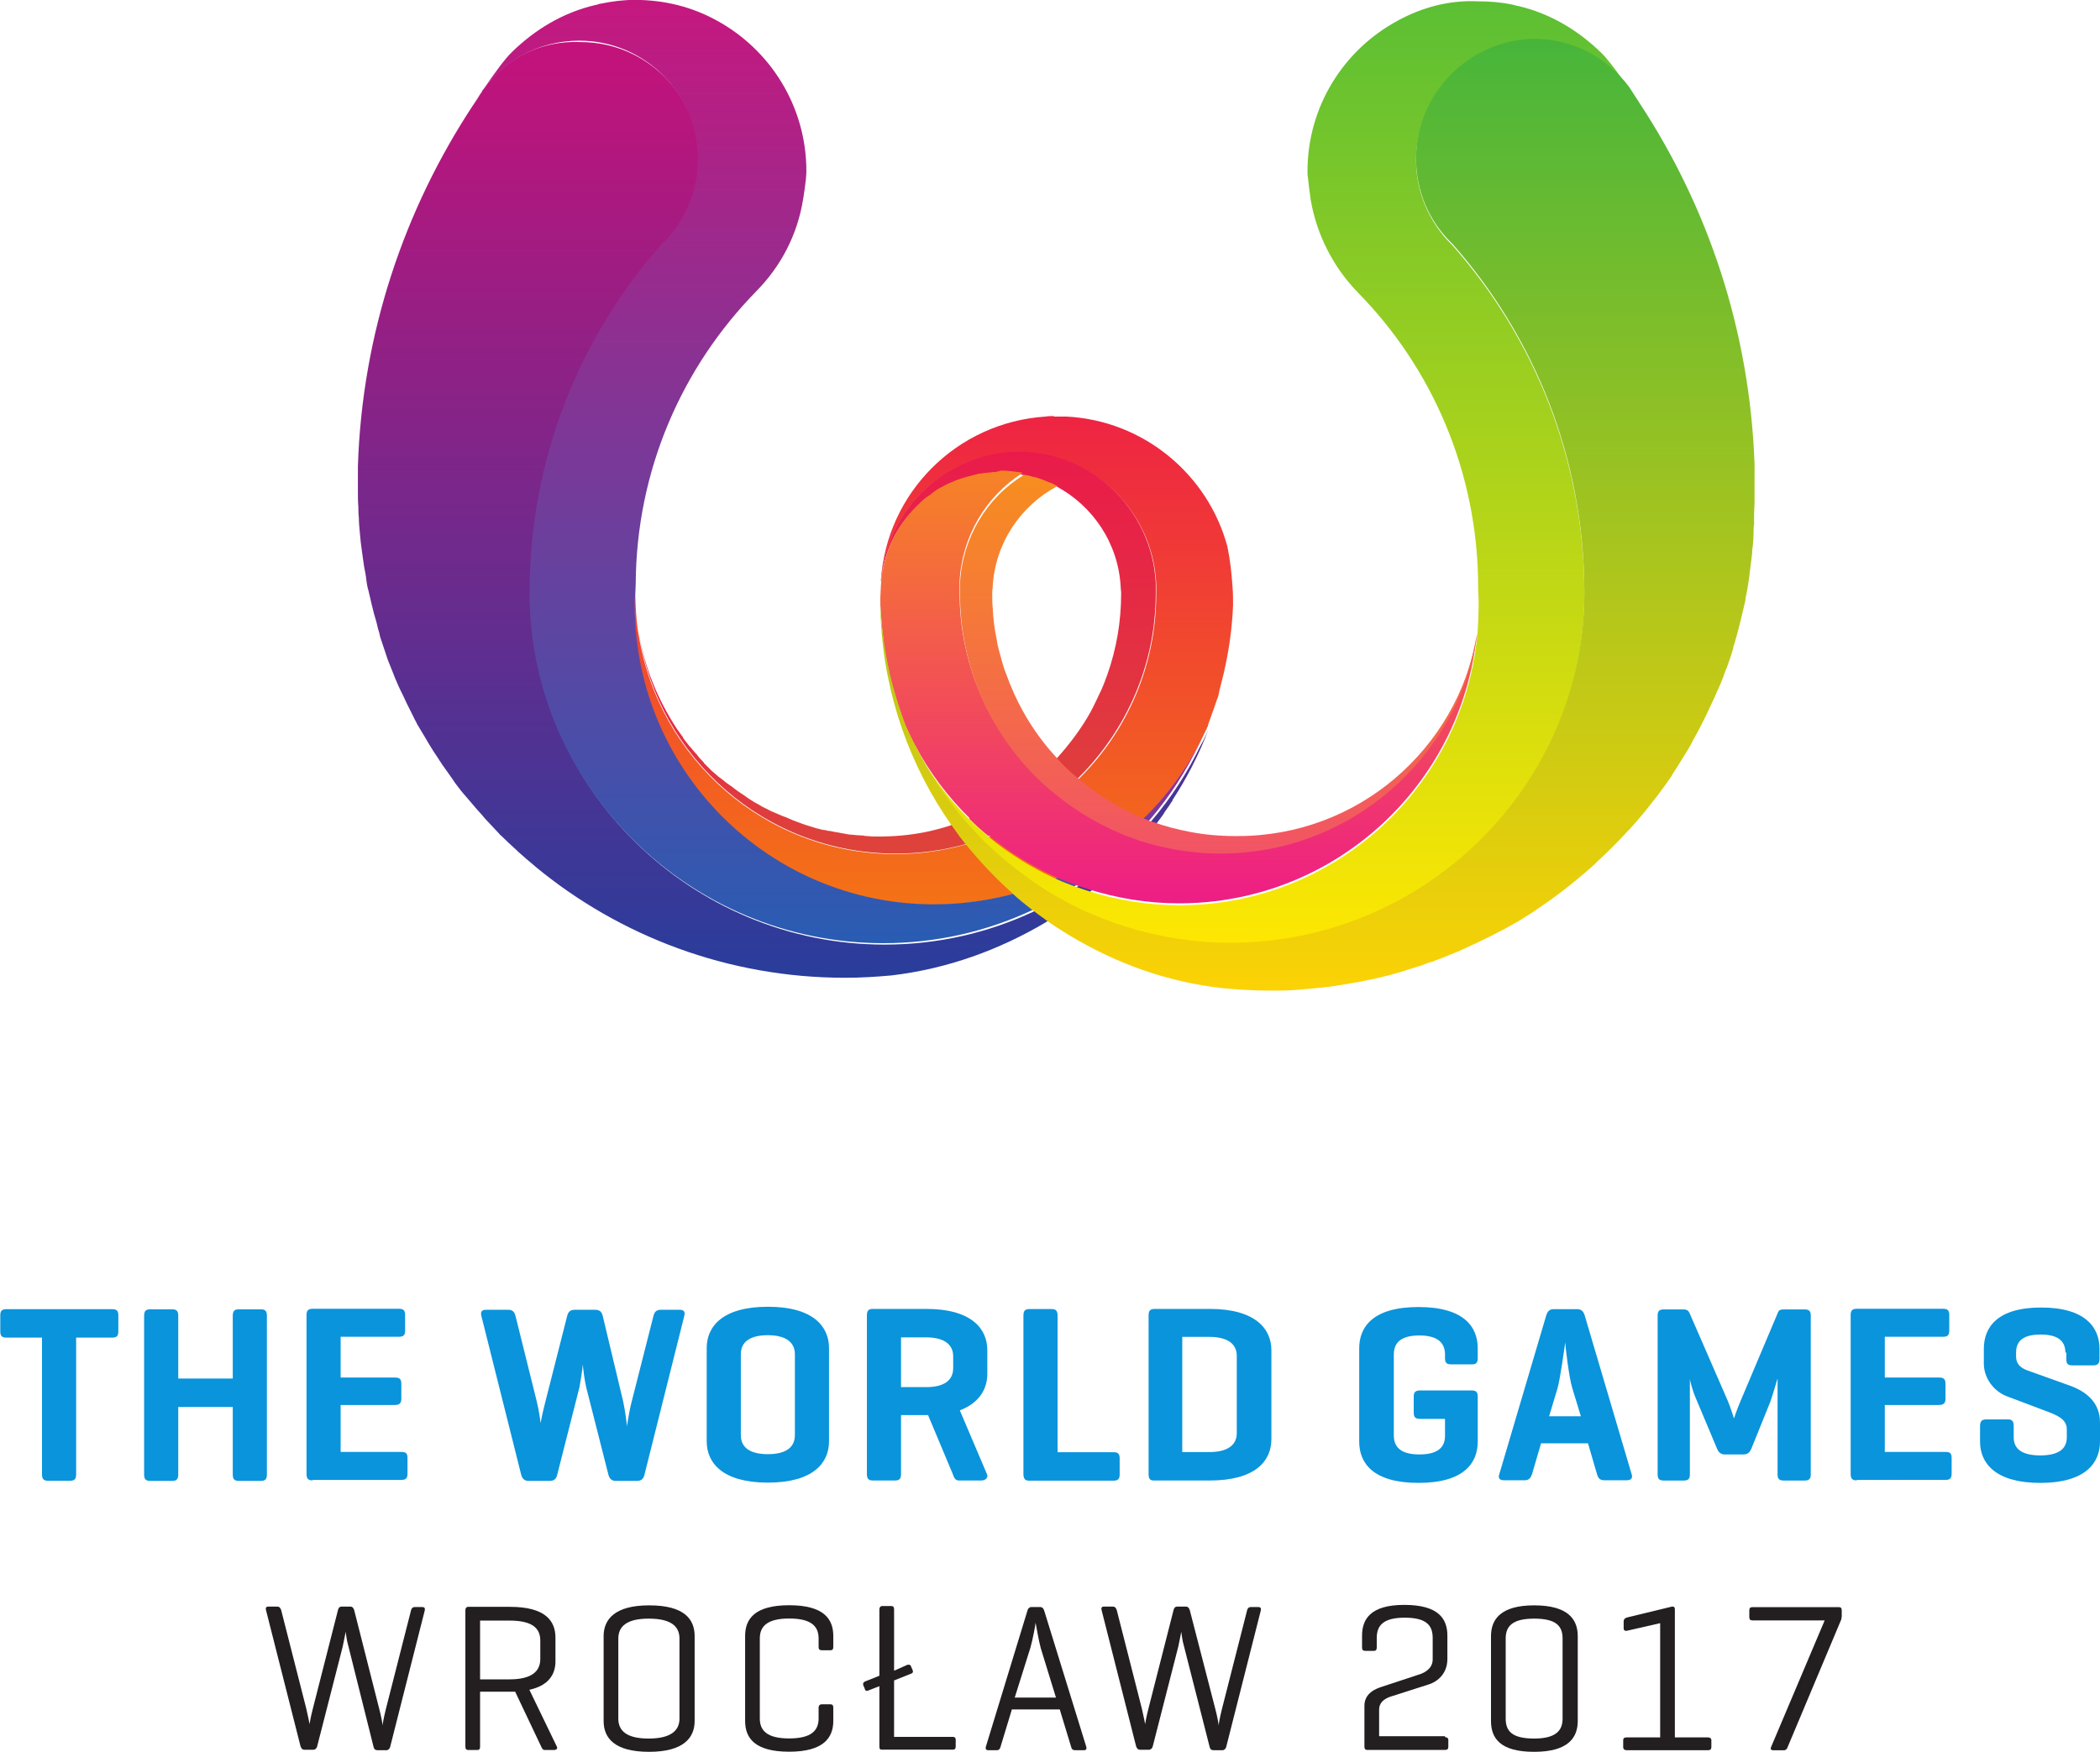 <?xml version="1.0" encoding="utf-8"?>
<!-- Generator: Adobe Illustrator 24.1.0, SVG Export Plug-In . SVG Version: 6.00 Build 0)  -->
<svg version="1.1"
	 id="svg2" xmlns:cc="http://creativecommons.org/ns#" xmlns:dc="http://purl.org/dc/elements/1.1/" xmlns:inkscape="http://www.inkscape.org/namespaces/inkscape" xmlns:rdf="http://www.w3.org/1999/02/22-rdf-syntax-ns#" xmlns:sodipodi="http://sodipodi.sourceforge.net/DTD/sodipodi-0.dtd" xmlns:svg="http://www.w3.org/2000/svg"
	 xmlns="http://www.w3.org/2000/svg" xmlns:xlink="http://www.w3.org/1999/xlink" x="0px" y="0px" width="553.7px" height="461.9px"
	 viewBox="0 0 553.7 461.9" style="enable-background:new 0 0 553.7 461.9;" xml:space="preserve">
<style type="text/css">
	.st0{clip-path:url(#SVGID_2_);}
	.st1{fill:#0994DC;}
	.st2{fill:#231F20;}
	.st3{fill:url(#path142_1_);}
	.st4{fill:url(#path162_1_);}
	.st5{fill:url(#path182_1_);}
	.st6{fill:url(#path202_1_);}
	.st7{clip-path:url(#SVGID_4_);}
	.st8{clip-path:url(#SVGID_6_);}
	.st9{fill:url(#path242_1_);}
	.st10{clip-path:url(#SVGID_8_);}
	.st11{fill:url(#path274_1_);}
	.st12{fill:url(#path294_1_);}
	.st13{fill:url(#path314_1_);}
	.st14{fill:url(#path334_1_);}
	.st15{fill:url(#path354_1_);}
	.st16{fill:url(#path374_1_);}
	.st17{fill:url(#path394_1_);}
	.st18{fill:url(#path414_1_);}
	.st19{fill:url(#path434_1_);}
	.st20{fill:url(#path454_1_);}
	.st21{fill:url(#path474_1_);}
	.st22{fill:url(#path494_1_);}
</style>
<g id="g10" transform="matrix(1.25,0,0,-1.25,-807.26,678.722)" inkscape:groupmode="layer" inkscape:label="Harmonogram-aktualizacja-styczen-2017-v1">
	<g id="g20">
		<g>
			<defs>
				<rect id="SVGID_1_" x="590.4" y="127.3" width="553.7" height="461.9"/>
			</defs>
			<clipPath id="SVGID_2_">
				<use xlink:href="#SVGID_1_"  style="overflow:visible;"/>
			</clipPath>
			<g id="g22" class="st0">
				<g id="g28" transform="translate(649.868,507.191)">
					<path id="path30" inkscape:connector-curvature="0" class="st1" d="M19.6-240.4c0.9,0,1.3-0.3,1.3-1.3v-3.4
						c0-1-0.4-1.3-1.3-1.3H12v-28.8c0-1-0.3-1.4-1.3-1.4H6.1c-1,0-1.3,0.4-1.3,1.4v28.8h-7.5c-1,0-1.3,0.4-1.3,1.3v3.4
						c0,1,0.4,1.3,1.3,1.3H19.6z"/>
				</g>
				<g id="g32" transform="translate(651.608,505.364)">
					<path id="path34" inkscape:connector-curvature="0" class="st1" d="M31.8-253.2h11.5v13.2c0,1,0.3,1.4,1.3,1.4h4.6
						c1,0,1.3-0.4,1.3-1.4v-33.4c0-1-0.3-1.4-1.3-1.4h-4.6c-1,0-1.3,0.4-1.3,1.4v14.2H31.8v-14.2c0-1-0.3-1.4-1.3-1.4h-4.6
						c-1,0-1.3,0.4-1.3,1.4v33.4c0,1,0.3,1.4,1.3,1.4h4.6c1,0,1.3-0.4,1.3-1.4V-253.2z"/>
				</g>
				<g id="g36" transform="translate(655.161,502.673)">
					<path id="path38" inkscape:connector-curvature="0" class="st1" d="M56.6-272c-1,0-1.3,0.4-1.3,1.4v33.4c0,1,0.3,1.4,1.3,1.4
						h18.2c0.9,0,1.3-0.3,1.3-1.3v-3.3c0-1-0.4-1.3-1.3-1.3H62.5v-8.6h11.4c1,0,1.4-0.3,1.4-1.3v-3.2c0-0.9-0.4-1.3-1.4-1.3H62.5
						v-9.9h12.8c1,0,1.3-0.3,1.3-1.3v-3.3c0-1-0.4-1.3-1.3-1.3H56.6z"/>
				</g>
				<g id="g40" transform="translate(663.345,504.766)">
					<path id="path42" inkscape:connector-curvature="0" class="st1" d="M113.9-257.4c0.4-1.8,0.8-4.8,0.8-5.3
						c0.1,0.4,0.4,2.9,1,5.2l4.6,18.1c0.2,0.8,0.6,1.3,1.5,1.3h4c1,0,1.2-0.5,1-1.3l-8.4-33.5c-0.2-0.9-0.7-1.3-1.6-1.3h-4.5
						c-0.8,0-1.3,0.5-1.5,1.3l-4.7,18.5c-0.3,1.2-0.7,4.3-0.7,4.8c0-0.5-0.5-3.8-0.7-4.8l-4.7-18.5c-0.2-0.9-0.7-1.3-1.6-1.3h-4.5
						c-0.8,0-1.3,0.5-1.5,1.3l-8.4,33.5c-0.2,0.8,0,1.3,1,1.3h4.7c0.9,0,1.3-0.5,1.5-1.3l4.5-18.1c0.5-2,0.8-4.5,0.8-4.5
						s0.3,1.8,1,4.5l4.6,18.1c0.2,0.8,0.6,1.3,1.6,1.3h4.3c1,0,1.4-0.5,1.6-1.3L113.9-257.4z"/>
				</g>
				<g id="g44" transform="translate(667.875,506.002)">
					<path id="path46" inkscape:connector-curvature="0" class="st1" d="M145.6-248.7c0,2.7-2.2,4-5.7,4c-3.6,0-5.7-1.3-5.7-4v-17.1
						c0-2.7,2.1-4,5.7-4c3.6,0,5.7,1.3,5.7,4V-248.7z M127-247.4c0,4.5,3.3,8.7,12.9,8.7c9.6,0,12.9-4.2,12.9-8.7v-19.7
						c0-4.5-3.3-8.7-12.9-8.7c-9.6,0-12.9,4.2-12.9,8.7C127-267.1,127-247.4,127-247.4z"/>
				</g>
				<g id="g48" transform="translate(670.665,506.447)">
					<path id="path50" inkscape:connector-curvature="0" class="st1" d="M165.2-245.6v-10.5h5.3c3.6,0,5.7,1.3,5.7,4v2.5
						c0,2.7-2.2,4-5.7,4H165.2z M165.2-262v-12.4c0-1-0.3-1.4-1.3-1.4h-4.6c-1,0-1.3,0.4-1.3,1.4v33.4c0,1,0.3,1.4,1.3,1.4h11.2
						c9.6,0,12.9-4.2,12.9-8.7v-5c0-3.1-1.6-6.1-5.8-7.7l5.7-13.4c0.4-0.8-0.3-1.4-1.2-1.4h-4.7c-0.7,0-1,0.5-1.3,1.4l-5.2,12.4
						h-0.3C170.4-262,165.2-262,165.2-262z"/>
				</g>
				<g id="g52" transform="translate(674.783,503.417)">
					<path id="path54" inkscape:connector-curvature="0" class="st1" d="M194-266.8h11.9c0.9,0,1.3-0.3,1.3-1.3v-3.4
						c0-1-0.4-1.3-1.3-1.3h-17.9c-0.8,0-1.1,0.5-1.1,1.4v33.4c0,1,0.3,1.4,1.3,1.4h4.6c1,0,1.3-0.4,1.3-1.4V-266.8z"/>
				</g>
				<g id="g56" transform="translate(678.085,506.447)">
					<path id="path58" inkscape:connector-curvature="0" class="st1" d="M217.1-245.6v-24.2h5.7c3.6,0,5.8,1.3,5.8,4v16.3
						c0,2.7-2.2,4-5.8,4H217.1z M211.1-275.8c-0.9,0-1.1,0.5-1.1,1.4v33.4c0,1,0.3,1.4,1.3,1.4h11.6c9.6,0,13-4.2,13-8.7v-18.8
						c0-4.5-3.3-8.7-13-8.7C222.8-275.8,211.1-275.8,211.1-275.8z"/>
				</g>
				<g id="g60" transform="translate(685.71,505.045)">
					<path id="path62" inkscape:connector-curvature="0" class="st1" d="M270.5-255.4c0.9,0,1.3-0.3,1.3-1.3v-9.5
						c0-4.5-2.9-8.7-12.5-8.7c-9.6,0-12.5,4.2-12.5,8.7v19.7c0,4.5,2.9,8.7,12.5,8.7c9.6,0,12.5-4.2,12.5-8.7v-2.1
						c0-0.9-0.3-1.3-1.2-1.3h-4.4c-1,0-1.3,0.4-1.3,1.3v0.8c0,2.7-1.9,4-5.4,4c-3.6,0-5.4-1.3-5.4-4v-17.1c0-2.7,1.8-4,5.4-4
						c3.6,0,5.4,1.3,5.4,3.9v3.6h-5.2c-1,0-1.4,0.3-1.4,1.3v3.4c0,1,0.4,1.3,1.4,1.3H270.5z"/>
				</g>
				<g id="g64" transform="translate(688.367,505.098)">
					<path id="path66" inkscape:connector-curvature="0" class="st1" d="M289.1-255c-0.7,2.2-1.5,9-1.5,9.7c-0.1-0.7-1-7.4-1.6-9.6
						l-1.8-6h6.7L289.1-255z M290-238.3c1,0,1.4-0.4,1.7-1.3l9.9-33.5c0.3-0.8-0.1-1.3-1-1.3h-4.8c-0.9,0-1.3,0.5-1.5,1.3l-1.9,6.5
						h-9.9l-1.9-6.5c-0.3-0.8-0.6-1.3-1.6-1.3h-4.3c-1,0-1.3,0.5-1,1.3l9.9,33.5c0.3,0.9,0.7,1.3,1.6,1.3
						C285.4-238.3,290-238.3,290-238.3z"/>
				</g>
				<g id="g68" transform="translate(694.658,502.839)">
					<path id="path70" inkscape:connector-curvature="0" class="st1" d="M333.1-270.9c0-0.9-0.3-1.3-1.3-1.3h-4.4
						c-1,0-1.3,0.4-1.3,1.3v20.2c-0.1-0.2-1-3.4-1.5-4.8l-4-9.9c-0.4-0.9-0.8-1.3-1.8-1.3h-3.8c-0.9,0-1.4,0.5-1.7,1.3l-4.5,10.7
						c-0.5,1.1-1.2,3.6-1.2,3.9v-20.1c0-0.9-0.3-1.3-1.3-1.3h-4.2c-1,0-1.3,0.4-1.3,1.3v33.5c0,0.9,0.3,1.3,1.3,1.3h4.2
						c0.7,0,1-0.3,1.2-0.7l8.1-18.6c0.6-1.4,1.3-3.7,1.3-3.7s0.7,2.1,1.4,3.7l7.9,18.7c0.2,0.5,0.6,0.6,1.2,0.6h4.4
						c1,0,1.3-0.4,1.3-1.3V-270.9z"/>
				</g>
				<g id="g72" transform="translate(695.873,502.673)">
					<path id="path74" inkscape:connector-curvature="0" class="st1" d="M341.6-272c-1,0-1.3,0.4-1.3,1.4v33.4c0,1,0.3,1.4,1.3,1.4
						h18.2c0.9,0,1.3-0.3,1.3-1.3v-3.3c0-1-0.4-1.3-1.3-1.3h-12.3v-8.6h11.4c1,0,1.4-0.3,1.4-1.3v-3.2c0-0.9-0.4-1.3-1.4-1.3h-11.4
						v-9.9h12.8c1,0,1.3-0.3,1.3-1.3v-3.3c0-1-0.4-1.3-1.3-1.3H341.6z"/>
				</g>
				<g id="g76" transform="translate(701.366,506.041)">
					<path id="path78" inkscape:connector-curvature="0" class="st1" d="M380.1-248.4c0,2.6-1.8,3.8-5.2,3.8c-3.5,0-5.2-1.2-5.2-3.8
						v-0.8c0-1.9,1.3-2.5,2.2-2.9l9.2-3.3c3.6-1.3,6.3-3.7,6.3-7.7v-4.1c0-4.5-3.1-8.7-12.6-8.7c-9.5,0-12.7,4.2-12.7,8.7v3.3
						c0,1,0.4,1.4,1.3,1.4h4.5c1,0,1.3-0.4,1.3-1.4v-2.4c0-2.6,2-3.8,5.6-3.8c3.6,0,5.6,1.2,5.6,3.8v1.7c0,2.2-2.1,3-4.5,3.9
						l-8.2,3.1c-2.6,1-4.8,3.7-4.8,6.9v3.1c0,4.5,2.8,8.7,12.1,8.7c9.3,0,12.3-4.2,12.3-8.7v-2.2c0-0.9-0.4-1.3-1.3-1.3h-4.5
						c-0.9,0-1.2,0.4-1.2,1.3V-248.4z"/>
				</g>
				<g id="g80" transform="translate(656.906,496.649)">
					<path id="path82" inkscape:connector-curvature="0" class="st2" d="M68.9-314.2c0.4-1.5,0.7-3.1,0.7-3.5c0,0.2,0.2,1.5,0.7,3.5
						l5.3,20.8c0.1,0.4,0.3,0.7,0.8,0.7H78c0.4,0,0.6-0.2,0.5-0.7l-7.3-28.8c-0.1-0.4-0.4-0.7-0.8-0.7h-1.9c-0.4,0-0.7,0.2-0.8,0.7
						L62.4-301c-0.4,1.3-0.5,2.7-0.6,3.1c0-0.3-0.4-2-0.6-3.1l-5.4-21.1c-0.1-0.4-0.4-0.7-0.8-0.7h-1.9c-0.4,0-0.6,0.2-0.8,0.7
						l-7.3,28.8c-0.1,0.4,0,0.7,0.5,0.7h1.9c0.4,0,0.6-0.2,0.8-0.7l5.3-20.8c0.3-1.2,0.7-3.3,0.7-3.3s0.2,1.4,0.7,3.3l5.3,20.8
						c0.1,0.4,0.3,0.7,0.8,0.7h1.8c0.4,0,0.6-0.2,0.8-0.7L68.9-314.2z"/>
				</g>
				<g id="g84" transform="translate(659.573,498.996)">
					<path id="path86" inkscape:connector-curvature="0" class="st2" d="M87.5-297.8v-12.5h6.2c4.7,0,6.5,1.7,6.5,4.3v3.9
						c0,2.6-1.7,4.2-6.5,4.2H87.5z M87.5-312.9v-11.6c0-0.4-0.1-0.7-0.6-0.7h-1.9c-0.4,0-0.6,0.2-0.6,0.7v28.8
						c0,0.4,0.2,0.7,0.6,0.7h8.8c7.4,0,9.6-2.9,9.6-6.5v-5c0-2.7-1.4-5.1-5.5-6l5.8-12c0.2-0.4-0.1-0.7-0.6-0.7h-1.9
						c-0.5,0-0.6,0.3-0.8,0.7l-5.5,11.6h-1.1C93.8-312.9,87.5-312.9,87.5-312.9z"/>
				</g>
				<g id="g88" transform="translate(664.832,498.509)">
					<path id="path90" inkscape:connector-curvature="0" class="st2" d="M124.3-301.2c0,2.6-1.8,4.2-6.5,4.2c-4.7,0-6.4-1.7-6.4-4.2
						v-16.9c0-2.6,1.8-4.2,6.4-4.2c4.7,0,6.5,1.7,6.5,4.2V-301.2z M108.3-300.7c0,3.5,2.3,6.5,9.6,6.5c7.4,0,9.6-2.9,9.6-6.5v-17.9
						c0-3.5-2.3-6.5-9.6-6.5c-7.3,0-9.6,2.9-9.6,6.5C108.3-318.6,108.3-300.7,108.3-300.7z"/>
				</g>
				<g id="g92" transform="translate(668.879,496.334)">
					<path id="path94" inkscape:connector-curvature="0" class="st2" d="M152.7-316.4c0-3.5-2-6.5-9.3-6.5c-7.3,0-9.3,2.9-9.3,6.5
						v17.9c0,3.6,2,6.5,9.3,6.5c7.3,0,9.3-2.9,9.3-6.5v-2.3c0-0.5-0.2-0.7-0.6-0.7h-1.8c-0.5,0-0.7,0.2-0.7,0.7v1.8
						c0,2.6-1.6,4.2-6.2,4.2c-4.7,0-6.2-1.7-6.2-4.2v-16.9c0-2.6,1.6-4.2,6.2-4.2c4.7,0,6.2,1.7,6.2,4.2v2.3c0,0.4,0.2,0.7,0.7,0.7
						h1.8c0.4,0,0.6-0.2,0.6-0.7V-316.4z"/>
				</g>
				<g id="g96" transform="translate(670.5,497.662)">
					<path id="path98" inkscape:connector-curvature="0" class="st2" d="M164-307.1l2.7,1.2c0.4,0.1,0.7,0,0.8-0.4l0.3-0.7
						c0.2-0.4,0-0.7-0.4-0.8l-3.5-1.4v-11.9h12.4c0.4,0,0.6-0.2,0.6-0.6v-1.4c0-0.5-0.2-0.7-0.6-0.7h-15c-0.4,0-0.5,0.2-0.5,0.7
						v12.7l-2.3-0.9c-0.4-0.2-0.7-0.1-0.8,0.4l-0.3,0.7c-0.1,0.4,0,0.6,0.4,0.8l3,1.2v14c0,0.4,0.2,0.7,0.6,0.7h1.9
						c0.4,0,0.6-0.2,0.6-0.7V-307.1z"/>
				</g>
				<g id="g100" transform="translate(674.347,498.249)">
					<path id="path102" inkscape:connector-curvature="0" class="st2" d="M191-303c-0.4,1.4-1,4.9-1.1,5.4c0-0.3-0.6-3.6-1.1-5.3
						l-3.3-10.5h8.7L191-303z M191.7-295l8.9-28.8c0.1-0.4,0-0.7-0.5-0.7h-1.9c-0.4,0-0.7,0.2-0.8,0.7l-2.4,7.9h-10.1l-2.4-7.9
						c-0.1-0.4-0.3-0.7-0.8-0.7h-1.8c-0.4,0-0.6,0.2-0.5,0.7l8.8,28.8c0.1,0.4,0.4,0.7,0.8,0.7h1.9
						C191.3-294.3,191.5-294.5,191.7-295"/>
				</g>
				<g id="g104" transform="translate(678.959,496.649)">
					<path id="path106" inkscape:connector-curvature="0" class="st2" d="M223.2-314.2c0.4-1.5,0.7-3.1,0.7-3.5
						c0,0.2,0.2,1.5,0.7,3.5l5.3,20.8c0.1,0.4,0.3,0.7,0.8,0.7h1.6c0.4,0,0.6-0.2,0.5-0.7l-7.3-28.8c-0.1-0.4-0.4-0.7-0.8-0.7h-1.9
						c-0.4,0-0.7,0.2-0.8,0.7l-5.4,21.2c-0.4,1.3-0.5,2.7-0.6,3.1c0-0.3-0.4-2-0.6-3.1l-5.4-21.1c-0.1-0.4-0.4-0.7-0.8-0.7h-1.9
						c-0.4,0-0.6,0.2-0.8,0.7l-7.3,28.8c-0.1,0.4,0,0.7,0.5,0.7h1.9c0.4,0,0.6-0.2,0.8-0.7l5.3-20.8c0.3-1.2,0.7-3.3,0.7-3.3
						s0.2,1.4,0.7,3.3l5.3,20.8c0.1,0.4,0.3,0.7,0.8,0.7h1.8c0.4,0,0.6-0.2,0.8-0.7L223.2-314.2z"/>
				</g>
				<g id="g108" transform="translate(685.009,495.907)">
					<path id="path110" inkscape:connector-curvature="0" class="st2" d="M265.6-319.4c0.4,0,0.7-0.2,0.7-0.6v-1.4
						c0-0.5-0.2-0.7-0.7-0.7h-16.4c-0.4,0-0.6,0.2-0.6,0.7v8.6c0,2.7,2.4,3.6,3.6,4l8.2,2.7c0.8,0.3,2.6,1.1,2.6,3.1v4.5
						c0,2.6-1.2,4.3-5.9,4.3c-4.6,0-5.9-1.7-5.9-4.3v-2c0-0.5-0.2-0.7-0.6-0.7h-1.8c-0.5,0-0.7,0.2-0.7,0.7v2.5
						c0,3.5,1.8,6.5,8.9,6.5c7.2,0,9.1-2.9,9.1-6.5v-4.9c0-3.5-2.6-5-4-5.4l-7.5-2.4c-1.1-0.3-2.9-1-2.9-2.9v-5.6H265.6z"/>
				</g>
				<g id="g112" transform="translate(688.109,498.509)">
					<path id="path114" inkscape:connector-curvature="0" class="st2" d="M287.3-301.2c0,2.6-1.3,4.2-6,4.2c-4.7,0-6-1.7-6-4.2
						v-16.9c0-2.6,1.3-4.2,6-4.2c4.6,0,6,1.7,6,4.2V-301.2z M272.2-300.7c0,3.5,2,6.5,9.1,6.5s9.2-2.9,9.2-6.5v-17.9
						c0-3.5-2-6.5-9.2-6.5s-9.1,2.9-9.1,6.5C272.2-318.6,272.2-300.7,272.2-300.7z"/>
				</g>
				<g id="g116" transform="translate(690.992,499.351)">
					<path id="path118" inkscape:connector-curvature="0" class="st2" d="M307.5-295.3c0.3,0,0.6,0,0.6-0.6v-27h7
						c0.4,0,0.7-0.2,0.7-0.6v-1.4c0-0.5-0.2-0.7-0.7-0.7h-17.2c-0.4,0-0.7,0.2-0.7,0.7v1.4c0,0.4,0.2,0.6,0.7,0.6h7.1v24.1l-7-1.6
						c-0.4-0.1-0.7,0.1-0.7,0.5v1.5c0,0.4,0.3,0.7,0.7,0.8L307.5-295.3z"/>
				</g>
				<g id="g120" transform="translate(695.393,499.334)">
					<path id="path122" inkscape:connector-curvature="0" class="st2" d="M338.3-295.4c0.4,0,0.6-0.2,0.6-0.7v-1.3
						c0-0.2-0.1-0.4-0.1-0.6l-11.3-26.9c-0.1-0.4-0.4-0.7-0.8-0.7h-2.2c-0.5,0-0.7,0.2-0.5,0.7l11.3,26.7h-15.2
						c-0.5,0-0.7,0.2-0.7,0.7v1.4c0,0.5,0.2,0.7,0.7,0.7H338.3z"/>
				</g>
			</g>
		</g>
	</g>
	<g id="g124">
		<g id="g126">
			<g id="g132">
				<g id="g134">
					
						<linearGradient id="path142_1_" gradientUnits="userSpaceOnUse" x1="661.853" y1="160.908" x2="669.853" y2="160.908" gradientTransform="matrix(0 30.853 30.853 0 -4153.657 -20082.935)">
						<stop  offset="0" style="stop-color:#293D9B"/>
						<stop  offset="1" style="stop-color:#EC0772"/>
					</linearGradient>
					<path id="path142" inkscape:connector-curvature="0" class="st3" d="M747.9,524.3c-0.2-0.3-0.4-0.5-0.5-0.8l0,0
						c-0.1-0.1-0.2-0.2-0.3-0.4l0,0c-0.1-0.1-0.1-0.2-0.2-0.3l0,0c-0.1-0.2-0.2-0.3-0.3-0.5l0,0c-0.4-0.7-0.8-1.2-1-1.5l0,0
						c-14.5-22-23.4-48.1-24.3-76.2l0,0v-5.2c0-1.1,0-2.3,0.1-3.4l0,0c0-0.7,0-1.4,0.1-2.2l0,0c0-1,0.1-2,0.2-3.1l0,0
						c0.1-0.7,0.1-1.4,0.2-2.1l0,0c0.1-1,0.3-2,0.4-3l0,0c0.1-0.7,0.2-1.4,0.3-2.1l0,0c0.2-1,0.4-2,0.5-3l0,0c0.1-0.7,0.2-1.4,0.4-2
						l0,0c0.2-1,0.5-2,0.7-3l0,0c0.2-0.7,0.3-1.3,0.5-2l0,0c0.3-1,0.6-2,0.8-3l0,0c0.2-0.6,0.4-1.3,0.5-1.9l0,0c0.3-1,0.7-2,1-3l0,0
						c0.2-0.6,0.4-1.2,0.6-1.8l0,0c0.4-1,0.8-2,1.2-3l0,0c0.2-0.5,0.4-1.1,0.7-1.7l0,0c0.4-1,0.9-2,1.4-3l0,0c0.2-0.5,0.5-1,0.7-1.5
						l0,0c0.5-1,1-2,1.5-3l0,0c0.2-0.5,0.5-0.9,0.7-1.4l0,0c0.6-1,1.2-2,1.8-3l0,0c0.2-0.4,0.5-0.8,0.7-1.2l0,0c0.6-1,1.3-2.1,2-3.1
						l0,0c0.2-0.4,0.5-0.7,0.7-1.1l0,0c0.7-1,1.5-2.1,2.2-3.1l0,0c0.2-0.3,0.4-0.6,0.6-0.9l0,0c0.8-1.1,1.6-2.1,2.5-3.1l0,0
						c0.2-0.2,0.4-0.5,0.6-0.7l0,0c0.9-1.1,1.8-2.1,2.7-3.1l0,0c0.2-0.2,0.3-0.4,0.5-0.6l0,0c1-1.1,2-2.1,3-3.2l0,0
						c0.1-0.1,0.2-0.3,0.4-0.4l0,0c1.1-1.1,2.2-2.1,3.3-3.1l0,0c0.1-0.1,0.2-0.2,0.3-0.3l0,0c1.2-1.1,2.4-2.1,3.6-3.1l0,0
						c0,0,0.1-0.1,0.1-0.1l0,0c17.7-14.6,40.5-23.4,65.3-23.4l0,0c3.3,0,6.5,0.2,9.8,0.5l0,0c11.8,1.4,22.7,5.4,32.5,11.2l0,0
						c0.1,0.1,0.2,0.2,0.4,0.2l0,0c0,0,0,0,0,0l0,0h0c0.8,0.5,1.5,0.9,2.3,1.4l0,0c0.9,0.6,1.8,1.2,2.7,1.8l0,0c1.3,1,2.6,1.9,3.9,3
						l0,0c0.9,0.8,1.9,1.5,2.8,2.3l0,0c2.9,2.5,5.6,5.3,8,8.1l0,0c1.1,1.2,2.1,2.5,3.1,3.8l0,0c0,0,0,0,0.1,0.1l0,0l0.1,0.2
						c0.3,0.4,0.6,0.8,0.9,1.2l0,0c0.3,0.4,0.6,0.8,0.8,1.2l0,0c0.4,0.6,0.9,1.2,1.3,1.9l0,0c0.2,0.2,0.3,0.4,0.4,0.7l0,0
						c3,4.6,5.5,9.5,7.5,14.7l0,0c-0.5-1.1-1-2.2-1.6-3.2l0,0c-2.8-5.8-6.3-11.2-10.4-16l0,0l-0.2-0.2c-1.1-1.3-2.3-2.5-3.4-3.8l0,0
						c-3.7-3.7-7.8-7.1-12.2-10l0,0c-1.3-0.8-2.6-1.6-3.9-2.4l0,0c-1.7-1-3.4-1.8-5.1-2.7l0,0v0c0,0,0,0,0,0l0,0
						c-9.6-4.5-20.2-7-31.5-7l0,0c-40.8,0-74.6,33.1-74.6,73.9l0,0c0,28.2,10.5,53.9,27.8,73.5l0,0c0.1,0.1,0.2,0.2,0.3,0.3l0,0
						c4.5,4.5,7.4,10.8,7.4,17.7l0,0c0,13.8-11.2,25-25,25l0,0C759.7,534.5,752.4,530.5,747.9,524.3"/>
				</g>
			</g>
		</g>
	</g>
	<g id="g144">
		<g id="g146">
			<g id="g152">
				<g id="g154">
					
						<linearGradient id="path162_1_" gradientUnits="userSpaceOnUse" x1="656.941" y1="166.246" x2="664.941" y2="166.246" gradientTransform="matrix(0 16.091 16.091 0 -1832.317 -10218.919)">
						<stop  offset="0" style="stop-color:#F47216"/>
						<stop  offset="1" style="stop-color:#ED114E"/>
					</linearGradient>
					<path id="path162" inkscape:connector-curvature="0" class="st4" d="M868.1,455.2c-0.6,0-1.1,0-1.7-0.1l0,0
						c-18.7-1.2-33.6-16-34.8-34.7l0,0h0.1v0l0,0c0,0,0,0.1,0,0.1l0,0c0,0.1,0,0.1,0,0.2l0,0c0,0,0,0,0,0l0,0c0,0,0,0,0,0l0,0
						c0,0,0,0,0,0l0,0c0,0,0,0,0,0l0,0l0,0l0,0c1.2,15,13.7,26.8,29,26.8l0,0c15.6,0,28.3-12.3,29-27.7l0,0c0-0.3,0-0.6,0-0.9l0,0
						c0-0.2,0-0.4,0-0.6l0,0c0-0.2,0-0.3,0-0.5l0,0c0,0,0-0.1,0-0.1l0,0c0-15.2-6.2-29-16.2-38.9l0,0c-0.1-0.1-0.2-0.2-0.3-0.3l0,0
						c-1.4-1.3-2.8-2.6-4.3-3.8l0,0c-4.4-3.5-9.2-6.3-14.5-8.3l0,0c-0.5-0.2-1.1-0.4-1.7-0.6l0,0c-1.1-0.4-2.2-0.7-3.3-1l0,0l0,0
						c0,0,0,0,0,0l0,0c-4.7-1.3-9.6-2-14.7-2l0,0c-27.4,0-50.1,20.1-54.2,46.4l0,0c-0.2,0.9-0.3,1.9-0.4,2.9l0,0
						c-0.2,2.3-0.3,4.5-0.3,6.8l0,0c0,0.1,0,0.1,0,0.2l0,0c0,0.2,0,0.3,0,0.5l0,0c-0.1-1.4-0.2-2.9-0.2-4.4l0,0
						c0-34.9,28.3-63.1,63.1-63.1l0,0c5.8,0,11.4,0.8,16.7,2.2l0,0c0,0,0,0,0,0l0,0l0.1,0c1.8,0.5,3.5,1.1,5.3,1.7l0,0
						c1.3,0.5,2.6,1,3.9,1.6l0,0c5.2,2.4,10.1,5.4,14.4,9l0,0c1.4,1.1,2.7,2.3,3.9,3.6l0,0c0.1,0.1,0.1,0.1,0.2,0.2l0,0
						c5.6,5.6,10.2,12.2,13.4,19.5l0,0c0,0,0,0,0,0.1l0,0c0.5,1.4,1,2.8,1.5,4.2l0,0c0.2,0.5,0.3,1,0.5,1.4l0,0
						c0.2,0.5,0.3,1,0.4,1.6l0,0c0.3,1.2,0.6,2.4,0.9,3.6l0,0c1.1,4.7,1.8,9.5,2,14.5l0,0c0,1.2,0,2.5-0.1,3.7l0,0
						c-0.2,3-0.5,5.8-1.1,8.7l0,0c-4.1,15.2-17.7,26.6-34,27.4l0,0c-0.4,0-0.9,0-1.3,0l0,0H868.1L868.1,455.2z M831.7,420.7
						C831.7,420.7,831.7,420.7,831.7,420.7L831.7,420.7C831.7,420.7,831.7,420.7,831.7,420.7"/>
				</g>
			</g>
		</g>
	</g>
	<g id="g164">
		<g id="g166">
			<g id="g172">
				<g id="g174">
					
						<linearGradient id="path182_1_" gradientUnits="userSpaceOnUse" x1="662.11" y1="158.988" x2="670.11" y2="158.988" gradientTransform="matrix(0 32.16 32.16 0 -4366.956 -20956.246)">
						<stop  offset="0" style="stop-color:#2056AE"/>
						<stop  offset="1" style="stop-color:#E91383"/>
					</linearGradient>
					<path id="path182" inkscape:connector-curvature="0" class="st5" d="M745.6,521c0.2,0.3,0.6,0.8,1,1.5l0,0
						C746.1,521.8,745.8,521.3,745.6,521"/>
				</g>
			</g>
		</g>
	</g>
	<g id="g184">
		<g id="g186">
			<g id="g192">
				<g id="g194">
					
						<linearGradient id="path202_1_" gradientUnits="userSpaceOnUse" x1="662.111" y1="159.01" x2="670.111" y2="159.01" gradientTransform="matrix(0 32.2 32.2 0 -4373.223 -20983.434)">
						<stop  offset="0" style="stop-color:#2056AE"/>
						<stop  offset="1" style="stop-color:#E91383"/>
					</linearGradient>
					<path id="path202" inkscape:connector-curvature="0" class="st6" d="M746.9,522.9c0.1,0.1,0.1,0.2,0.2,0.3l0,0
						C747,523.1,747,523,746.9,522.9"/>
				</g>
			</g>
		</g>
	</g>
	<g id="g204">
		<g>
			<defs>
				<rect id="SVGID_3_" x="590.4" y="127.3" width="553.7" height="461.9"/>
			</defs>
			<clipPath id="SVGID_4_">
				<use xlink:href="#SVGID_3_"  style="overflow:visible;"/>
			</clipPath>
			<g id="g206" class="st7">
				<g id="g212">
					<g id="g214">
					</g>
					<g id="g230">
						<g>
							<defs>
								<rect id="SVGID_5_" x="746.5" y="522.4" width="0.4" height="0.6"/>
							</defs>
							<clipPath id="SVGID_6_">
								<use xlink:href="#SVGID_5_"  style="overflow:visible;"/>
							</clipPath>
							<g id="g232" class="st8">
								<g id="g234">
									<g id="g236">
										<g id="g238">
											<g id="g240">
												
													<linearGradient id="path242_1_" gradientUnits="userSpaceOnUse" x1="661.865" y1="154.92" x2="669.865" y2="154.92" gradientTransform="matrix(0 31.394 -31.394 0 5610.331 -20445.166)">
													<stop  offset="0" style="stop-color:#2056AE"/>
													<stop  offset="1" style="stop-color:#E91383"/>
												</linearGradient>
												<path id="path242" inkscape:connector-curvature="0" class="st9" d="M746.9,522.9C746.9,522.9,746.9,522.9,746.9,522.9
													L746.9,522.9C746.9,522.9,746.9,522.9,746.9,522.9 M746.8,522.8c0,0,0,0.1,0.1,0.1l0,0
													C746.8,522.8,746.8,522.8,746.8,522.8 M746.6,522.5c0,0,0.1,0.1,0.1,0.1l0,0c0,0,0,0.1,0.1,0.1l0,0
													C746.7,522.7,746.7,522.6,746.6,522.5 M746.6,522.5C746.6,522.5,746.6,522.5,746.6,522.5L746.6,522.5
													C746.6,522.5,746.6,522.5,746.6,522.5"/>
											</g>
										</g>
									</g>
								</g>
							</g>
						</g>
					</g>
				</g>
				<g id="g244">
					<g id="g246">
					</g>
					<g id="g262">
						<g>
							<defs>
								<rect id="SVGID_7_" x="747.1" y="523.2" width="0.3" height="0.5"/>
							</defs>
							<clipPath id="SVGID_8_">
								<use xlink:href="#SVGID_7_"  style="overflow:visible;"/>
							</clipPath>
							<g id="g264" class="st10">
								<g id="g266">
									<g id="g268">
										<g id="g270">
											<g id="g272">
												
													<linearGradient id="path274_1_" gradientUnits="userSpaceOnUse" x1="661.861" y1="154.896" x2="669.861" y2="154.896" gradientTransform="matrix(0 31.24 -31.24 0 5586.12 -20341.754)">
													<stop  offset="0" style="stop-color:#2056AE"/>
													<stop  offset="1" style="stop-color:#E91383"/>
												</linearGradient>
												<path id="path274" inkscape:connector-curvature="0" class="st11" d="M747.1,523.2c0.1,0.1,0.2,0.2,0.3,0.4l0,0
													C747.3,523.5,747.2,523.3,747.1,523.2"/>
											</g>
										</g>
									</g>
								</g>
							</g>
						</g>
					</g>
				</g>
			</g>
		</g>
	</g>
	<g id="g276">
		<g id="g278">
			<g id="g284">
				<g id="g286">
					
						<linearGradient id="path294_1_" gradientUnits="userSpaceOnUse" x1="662.097" y1="160.737" x2="670.097" y2="160.737" gradientTransform="matrix(0 31.087 31.087 0 -4191.087 -20238.67)">
						<stop  offset="0" style="stop-color:#295CB3"/>
						<stop  offset="1" style="stop-color:#EC0772"/>
					</linearGradient>
					<path id="path294" inkscape:connector-curvature="0" class="st12" d="M772.5,542.2c-0.2,0-0.5-0.1-0.7-0.2l0,0
						c-0.2,0-0.4-0.1-0.5-0.1l0,0c-6.8-1.6-12.7-5.2-17.5-9.9l0,0c-1.5-1.4-4-4.9-5.9-7.7l0,0c4.6,6.1,11.8,10.1,20.1,10.1l0,0
						c13.8,0,25-11.2,25-25l0,0c0-6.9-2.8-13.2-7.4-17.7l0,0c-0.1-0.1-0.2-0.2-0.3-0.3l0,0c-17.3-19.6-27.8-45.3-27.8-73.5l0,0
						c0-40.8,33.8-73.9,74.6-73.9l0,0c11.3,0,21.9,2.5,31.5,7l0,0c-1.4,1.1-2.8,2.2-4.1,3.4l0,0c-5.3-1.4-10.9-2.2-16.7-2.2l0,0
						c-34.9,0-63.1,28.3-63.1,63.1l0,0c0,1.5,0.1,2.9,0.2,4.4l0,0c0.1,24.1,9.8,45.9,25.5,61.9l0,0v0c5.1,5.2,8.6,11.8,9.8,19.3l0,0
						c0,0,0.7,4,0.7,6l0,0c0,13.7-7.7,25.7-19,31.8l0,0c-5.1,2.8-10.9,4.3-17.2,4.3l0,0C777.3,543,774.9,542.7,772.5,542.2"/>
				</g>
			</g>
		</g>
	</g>
	<g id="g296">
		<g id="g298">
			<g id="g304">
				<g id="g306">
					
						<linearGradient id="path314_1_" gradientUnits="userSpaceOnUse" x1="424.06" y1="696.407" x2="432.06" y2="696.407" gradientTransform="matrix(0 0.122 0.122 0 662.82 471.945)">
						<stop  offset="0" style="stop-color:#295CB3"/>
						<stop  offset="1" style="stop-color:#EC0772"/>
					</linearGradient>
					<path id="path314" inkscape:connector-curvature="0" class="st13" d="M747.9,524.3c-0.2-0.2-0.3-0.5-0.5-0.7l0,0
						C747.5,523.9,747.7,524.1,747.9,524.3L747.9,524.3C747.9,524.4,747.9,524.3,747.9,524.3 M747.4,523.6
						C747.4,523.6,747.4,523.6,747.4,523.6L747.4,523.6C747.4,523.6,747.4,523.6,747.4,523.6"/>
				</g>
			</g>
		</g>
	</g>
	<g id="g316">
		<g id="g318">
			<g id="g324">
				<g id="g326">
					
						<linearGradient id="path334_1_" gradientUnits="userSpaceOnUse" x1="-608.916" y1="1877.053" x2="-600.916" y2="1877.053" gradientTransform="matrix(0 0.116 0.116 0 682.829 459.049)">
						<stop  offset="0" style="stop-color:#295CB3"/>
						<stop  offset="1" style="stop-color:#EC0772"/>
					</linearGradient>
					<path id="path334" inkscape:connector-curvature="0" class="st14" d="M900.3,389.2c-0.1-0.2-0.1-0.4-0.2-0.5l0,0
						c0.1,0.2,0.2,0.4,0.3,0.6l0,0C900.3,389.2,900.3,389.2,900.3,389.2 M900,388.5c0,0,0,0.1,0,0.1l0,0
						C900.1,388.6,900.1,388.6,900,388.5"/>
				</g>
			</g>
		</g>
	</g>
	<g id="g336">
		<g id="g338">
			<g id="g344">
				<g id="g346">
					
						<linearGradient id="path354_1_" gradientUnits="userSpaceOnUse" x1="638.428" y1="186.818" x2="646.428" y2="186.818" gradientTransform="matrix(0 6.087 6.087 0 -257.146 -3535.28)">
						<stop  offset="0" style="stop-color:#295CB3"/>
						<stop  offset="1" style="stop-color:#EC0772"/>
					</linearGradient>
					<path id="path354" inkscape:connector-curvature="0" class="st15" d="M887.2,370.5c-0.1-0.1-0.1-0.1-0.2-0.2l0,0
						c-1.3-1.2-2.6-2.4-3.9-3.6l0,0c-4.4-3.6-9.2-6.6-14.4-9l0,0c-1.3-0.6-2.6-1.1-3.9-1.6l0,0c-1.7-0.6-3.5-1.2-5.3-1.7l0,0
						c1.3-1.2,2.7-2.3,4.1-3.4l0,0c1.7,0.8,3.4,1.7,5.1,2.7l0,0c1.3,0.8,2.6,1.6,3.9,2.4l0,0c4.4,2.9,8.5,6.2,12.2,10l0,0
						c1.2,1.2,2.3,2.5,3.4,3.8l0,0c0,0.1,0.1,0.1,0.2,0.2l0,0c4.1,4.8,7.6,10.2,10.4,16l0,0c0.5,1,1,2.1,1.5,3.1l0,0
						c0.1,0.3,0.2,0.6,0.4,0.9l0,0C897.4,382.7,892.9,376.1,887.2,370.5"/>
				</g>
			</g>
		</g>
	</g>
	<g id="g356">
		<g id="g358">
			<g id="g364">
				<g id="g366">
					
						<linearGradient id="path374_1_" gradientUnits="userSpaceOnUse" x1="644.601" y1="174.196" x2="652.601" y2="174.196" gradientTransform="matrix(0 7.243 7.243 0 -446.754 -4306.109)">
						<stop  offset="0" style="stop-color:#DD443A"/>
						<stop  offset="1" style="stop-color:#ED114E"/>
					</linearGradient>
					<path id="path374" inkscape:connector-curvature="0" class="st16" d="M780.6,409.3c4.1-26.3,26.8-46.4,54.2-46.4l0,0
						c5.1,0,10,0.7,14.7,2l0,0c-0.4,0.5-0.8,1-1.2,1.5l0,0c-0.6,0.8-1.2,1.7-1.8,2.5l0,0c-1.9-0.6-3.7-1.1-5.7-1.5l0,0
						c-3.1-0.6-6.3-0.9-9.6-0.9l0,0c-0.8,0-1.6,0-2.4,0.1l0,0c-0.3,0-0.6,0-0.8,0.1l0,0c-0.5,0-1.1,0.1-1.6,0.1l0,0
						c-0.3,0-0.7,0.1-1,0.1l0,0c-0.5,0-0.9,0.1-1.4,0.2l0,0c-0.4,0.1-0.8,0.1-1.1,0.2l0,0c-0.4,0.1-0.8,0.1-1.2,0.2l0,0
						c-0.4,0.1-0.8,0.2-1.2,0.2l0,0c-0.4,0.1-0.7,0.2-1.1,0.2l0,0c-0.4,0.1-0.8,0.2-1.2,0.3l0,0c-0.4,0.1-0.7,0.2-1,0.3l0,0
						c-0.4,0.1-0.9,0.3-1.3,0.4l0,0c-0.3,0.1-0.6,0.2-0.9,0.3l0,0c-0.4,0.2-0.9,0.3-1.3,0.5l0,0c-0.3,0.1-0.6,0.2-0.8,0.3l0,0
						c-0.5,0.2-0.9,0.4-1.4,0.6l0,0c-0.3,0.1-0.5,0.2-0.8,0.3l0,0c-0.5,0.2-0.9,0.4-1.4,0.6l0,0c-0.2,0.1-0.5,0.2-0.7,0.3l0,0
						c-0.5,0.2-0.9,0.5-1.4,0.7l0,0c-0.2,0.1-0.4,0.2-0.6,0.3l0,0c-0.5,0.3-1,0.6-1.4,0.8l0,0c-0.2,0.1-0.4,0.2-0.5,0.3l0,0
						c-0.5,0.3-1,0.6-1.4,0.9l0,0c-0.1,0.1-0.3,0.2-0.4,0.3l0,0c-0.5,0.3-1,0.7-1.5,1l0,0c-0.1,0.1-0.2,0.2-0.4,0.3l0,0
						c-0.5,0.4-1,0.8-1.5,1.1l0,0c-0.1,0.1-0.2,0.2-0.3,0.2l0,0c-0.5,0.4-1,0.8-1.5,1.2l0,0c-0.1,0.1-0.2,0.1-0.3,0.2l0,0
						c-0.5,0.4-1,0.9-1.5,1.3l0,0c-0.1,0.1-0.1,0.1-0.2,0.2l0,0c-0.5,0.5-1,1-1.4,1.4l0,0c0,0.1-0.1,0.1-0.1,0.2l0,0
						c-0.5,0.5-1,1-1.4,1.6l0,0c0,0-0.1,0.1-0.1,0.1l0,0c-0.5,0.5-0.9,1.1-1.4,1.6l0,0c0,0,0,0.1-0.1,0.1l0,0
						c-0.5,0.6-0.9,1.2-1.3,1.7l0,0c0,0,0,0,0,0.1l0,0c-0.4,0.6-0.9,1.2-1.3,1.8l0,0c0,0,0,0,0,0l0,0
						C784.5,395.5,781.8,402.1,780.6,409.3L780.6,409.3z"/>
				</g>
			</g>
		</g>
	</g>
	<g id="g376">
		<g id="g378">
			<g id="g384">
				<g id="g386">
					
						<linearGradient id="path394_1_" gradientUnits="userSpaceOnUse" x1="654.899" y1="170.003" x2="662.899" y2="170.003" gradientTransform="matrix(0 12.65 12.65 0 -1289.885 -7918.171)">
						<stop  offset="0" style="stop-color:#DD443A"/>
						<stop  offset="1" style="stop-color:#ED114E"/>
					</linearGradient>
					<path id="path394" inkscape:connector-curvature="0" class="st17" d="M831.7,420.7C831.7,420.7,831.7,420.7,831.7,420.7
						L831.7,420.7c0.5,4.8,2.3,9.1,5,12.6l0,0c0,0,0,0.1,0.1,0.1l0,0c0.4,0.6,0.9,1.1,1.4,1.7l0,0c0,0,0.1,0.1,0.1,0.1l0,0
						c0,0,0.1,0,0.1,0.1l0,0c0,0,0,0,0.1,0.1l0,0c0.4,0.5,0.9,0.9,1.4,1.4l0,0c0,0,0.1,0,0.1,0.1l0,0c0.1,0.1,0.1,0.1,0.2,0.2l0,0
						c0,0,0.1,0.1,0.1,0.1l0,0c0.4,0.4,0.9,0.8,1.4,1.1l0,0c0,0,0,0,0.1,0l0,0c0.1,0.1,0.2,0.1,0.3,0.2l0,0c0.1,0.1,0.2,0.1,0.2,0.2
						l0,0c0.4,0.3,0.8,0.6,1.2,0.9l0,0c0,0,0,0,0.1,0l0,0c0.2,0.1,0.3,0.2,0.5,0.3l0,0c0.1,0.1,0.2,0.1,0.2,0.1l0,0
						c0.4,0.2,0.8,0.5,1.2,0.7l0,0c0,0,0,0,0,0l0,0c0.2,0.1,0.5,0.2,0.7,0.3l0,0c0.1,0.1,0.2,0.1,0.3,0.1l0,0
						c0.4,0.2,0.7,0.3,1.1,0.5l0,0c0,0,0,0,0,0l0,0c0.3,0.1,0.6,0.2,0.9,0.3l0,0c0.1,0,0.2,0.1,0.3,0.1l0,0c0.3,0.1,0.6,0.2,1,0.3
						l0,0c0,0,0,0,0,0l0,0c0.4,0.1,0.8,0.2,1.1,0.3l0,0h0c0.4,0.1,0.7,0.2,1.1,0.3l0,0l0,0l0,0c0.5,0.1,1,0.1,1.5,0.2l0,0
						c0.2,0,0.4,0.1,0.6,0.1l0,0c0.1,0,0.2,0,0.3,0l0,0h0c0.8,0.1,1.6,0.1,2.4,0.1l0,0c1.5,0,2.9-0.2,4.3-0.4l0,0
						c0.1,0,0.2,0,0.3-0.1l0,0v0c0,0,0.1,0,0.1,0l0,0c0.5-0.1,1-0.2,1.6-0.3l0,0c0.1,0,0.1,0,0.2-0.1l0,0c0.3-0.1,0.6-0.2,0.8-0.2
						l0,0c0.3-0.1,0.6-0.2,0.8-0.3l0,0c0,0,0.1,0,0.2,0l0,0c0.1,0,0.1-0.1,0.2-0.1l0,0c0.5-0.2,1-0.4,1.6-0.6l0,0
						c0.6-0.2,1.2-0.5,1.7-0.8l0,0c7.7-4.1,13.1-12,13.6-21.2l0,0c0-0.5,0.1-0.9,0.1-1.4l0,0c0-6-1-11.7-2.9-17.1l0,0
						c-0.4-1.1-0.8-2.2-1.3-3.3l0,0c0-0.1-0.1-0.2-0.1-0.2l0,0c-0.7-1.5-1.4-3-2.2-4.5l0,0c-1.9-3.4-4.3-6.6-6.9-9.5l0,0
						c-0.1-0.1-0.2-0.2-0.3-0.3l0,0c0,0-0.1-0.1-0.1-0.1l0,0c-0.7-0.7-1.4-1.5-2.2-2.2l0,0c-0.6-0.6-1.3-1.2-2-1.7l0,0
						c-3.5-3-7.4-5.6-11.6-7.5l0,0c-0.8-0.4-1.7-0.7-2.5-1.1l0,0c1.3-1.3,2.7-2.6,4.1-3.7l0,0c5.3,2,10.2,4.8,14.5,8.3l0,0
						c1.5,1.2,2.9,2.4,4.3,3.8l0,0c0.1,0.1,0.2,0.2,0.3,0.3l0,0c10,10,16.2,23.7,16.2,38.9l0,0c0,0,0,0.1,0,0.1l0,0
						c0,0.2,0,0.3,0,0.5l0,0c0,0.2,0,0.4,0,0.6l0,0c0,0.3,0,0.6,0,0.9l0,0c-0.8,15.4-13.4,27.7-29,27.7l0,0
						C845.4,447.5,832.8,435.7,831.7,420.7"/>
				</g>
			</g>
		</g>
	</g>
	<g id="g396">
		<g id="g398">
			<g id="g404">
				<g id="g406">
					
						<linearGradient id="path414_1_" gradientUnits="userSpaceOnUse" x1="449.964" y1="357.543" x2="457.964" y2="357.543" gradientTransform="matrix(0 0.772 0.772 0 573.412 17.353)">
						<stop  offset="0" style="stop-color:#DD443A"/>
						<stop  offset="1" style="stop-color:#ED114E"/>
					</linearGradient>
					<path id="path414" inkscape:connector-curvature="0" class="st18" d="M848.2,369.5c-0.6-0.2-1.2-0.4-1.8-0.6l0,0
						c0.6-0.8,1.2-1.7,1.8-2.5l0,0c0.4-0.5,0.8-1,1.2-1.5l0,0c1.1,0.3,2.2,0.6,3.3,1l0,0c-1.2,1.3-2.4,2.6-3.6,3.9l0,0
						C848.9,369.8,848.6,369.6,848.2,369.5"/>
				</g>
			</g>
		</g>
	</g>
	<g id="g416">
		<g id="g418">
			<g id="g424">
				<g id="g426">
					
						<linearGradient id="path434_1_" gradientUnits="userSpaceOnUse" x1="655.494" y1="170.614" x2="663.494" y2="170.614" gradientTransform="matrix(0 14.246 14.246 0 -1536.192 -8986.115)">
						<stop  offset="0" style="stop-color:#EE1D86"/>
						<stop  offset="1" style="stop-color:#F89C0E"/>
					</linearGradient>
					<path id="path434" inkscape:connector-curvature="0" class="st19" d="M854.5,443.3c-0.3,0-0.6-0.1-0.9-0.1l0,0
						c-0.5-0.1-1-0.1-1.5-0.2l0,0c-0.4-0.1-0.8-0.2-1.1-0.3l0,0c-0.4-0.1-0.8-0.2-1.2-0.3l0,0c-0.4-0.1-0.9-0.3-1.3-0.4l0,0
						c-0.3-0.1-0.6-0.2-0.9-0.3l0,0c-0.5-0.2-0.9-0.4-1.4-0.6l0,0c-0.2-0.1-0.5-0.2-0.7-0.3l0,0c-0.5-0.3-1-0.5-1.5-0.8l0,0
						c-0.2-0.1-0.4-0.2-0.5-0.3l0,0c-0.5-0.3-1-0.7-1.5-1.1l0,0c-0.1-0.1-0.2-0.2-0.3-0.2l0,0c-0.5-0.4-1.1-0.8-1.6-1.3l0,0
						c-0.1,0-0.1-0.1-0.2-0.2l0,0c-0.5-0.5-1-1-1.5-1.5l0,0c0,0-0.1,0-0.1-0.1l0,0c-3.1-3.4-5.3-7.5-6.2-12.2l0,0
						c-0.2-0.7-0.3-1.5-0.4-2.3l0,0c0-0.1,0-0.2,0-0.2l0,0c0,0,0-0.1,0-0.1l0,0c0-0.5-0.1-0.9-0.1-1.4l0,0c0-0.7-0.1-1.4-0.1-2.1
						l0,0c0,0,0,0,0,0l0,0c0-0.5,0-1,0-1.6l0,0c0-0.1,0-0.2,0-0.3l0,0c0,0.1,0,0.1,0,0.2l0,0c0.1-1.4,0.2-2.8,0.3-4.2l0,0
						c0.1-0.9,0.2-1.8,0.3-2.7l0,0c0-0.1,0-0.2,0-0.4l0,0c0.3-2.2,0.7-4.4,1.2-6.5l0,0c0-0.2,0.1-0.4,0.1-0.6l0,0
						c0.1-0.3,0.1-0.5,0.2-0.8l0,0c0.1-0.3,0.2-0.6,0.2-0.9l0,0c0.8-3.1,1.8-6.1,2.9-9.1l0,0c0.6-1.4,1.2-2.7,1.9-4l0,0
						c0.1-0.2,0.2-0.3,0.3-0.5l0,0c3-5.6,6.9-10.8,11.4-15.2l0,0c1.3-1.3,2.7-2.6,4.1-3.7l0,0c4.3-3.5,9.1-6.5,14.2-8.8l0,0
						c1.3-0.6,2.6-1.1,4-1.6l0,0c0.9-0.3,1.8-0.6,2.7-0.9l0,0h0c0,0,0,0,0,0l0,0c6.1-1.9,12.5-3,19.2-3l0,0
						c32.7,0,59.6,24.8,62.8,56.7l0,0c-4.3-26-26.9-45.9-54.2-45.9l0,0c-5.9,0-11.7,1-17,2.7l0,0c0,0,0,0,0,0l0,0v0
						c-0.5,0.2-0.9,0.3-1.3,0.5l0,0c-0.6,0.2-1.1,0.4-1.7,0.6l0,0c-5.1,2-9.9,4.8-14.1,8.2l0,0c-1.6,1.3-3.1,2.6-4.6,4l0,0
						c-10,10-16.2,23.7-16.2,38.9l0,0c0,0,0,0.1,0,0.1l0,0c0,0.2,0,0.3,0,0.5l0,0c0,0.2,0,0.4,0,0.6l0,0c0,0.3,0,0.6,0,0.9l0,0
						c0.5,9.7,5.6,18.1,13.3,23l0,0c-0.1,0-0.2,0.1-0.3,0.1l0,0c-1.4,0.2-2.8,0.4-4.3,0.4l0,0C856.1,443.4,855.3,443.3,854.5,443.3"
						/>
				</g>
			</g>
		</g>
	</g>
	<g id="g436">
		<g id="g438">
			<g id="g444">
				<g id="g446">
					
						<linearGradient id="path454_1_" gradientUnits="userSpaceOnUse" x1="662.097" y1="163.823" x2="670.097" y2="163.823" gradientTransform="matrix(0 31.087 31.087 0 -4177.381 -20238.67)">
						<stop  offset="0" style="stop-color:#FEE702"/>
						<stop  offset="1" style="stop-color:#33B540"/>
					</linearGradient>
					<path id="path454" inkscape:connector-curvature="0" class="st20" d="M940.6,538.6c-11.3-6.1-19-18-19-31.8l0,0
						c0-0.4,0-0.8,0.1-1.3l0,0c0.2-2.1,0.6-4.8,0.6-4.8l0,0c1.3-7.4,4.8-14.1,9.8-19.3l0,0v0c15.8-16,25.5-38.1,25.5-62.3l0,0
						c0-0.1,0-0.1,0-0.2l0,0c0-0.2,0-0.5,0-0.7l0,0c0.1-1,0.1-2,0.1-3l0,0c0-2.1-0.2-5.7-0.3-6.5l0,0c-3.2-31.8-30.1-56.7-62.8-56.7
						l0,0c-6.7,0-13.2,1.1-19.2,3l0,0h0l0,0c-0.9,0.3-1.8,0.6-2.7,0.9l0,0c-1.3,0.5-2.7,1-4,1.6l0,0c-5.1,2.3-9.9,5.3-14.2,8.8l0,0
						c-1.4,1.2-2.8,2.4-4.1,3.7l0,0c-4.5,4.4-8.4,9.6-11.4,15.2l0,0c2.8-5.7,6.2-10.9,10.3-15.6l0,0c1.2-1.4,2.4-2.7,3.6-3.9l0,0
						c3.6-3.7,7.7-7,12-9.8l0,0c1.3-0.9,2.6-1.7,3.9-2.4l0,0c0.9-0.5,1.8-1,2.7-1.5l0,0v0h0c10.1-5.2,21.7-8.2,33.9-8.2l0,0
						c40.8,0,74.6,33.1,74.6,73.9l0,0c0,28.2-10.5,53.9-27.8,73.5l0,0c-0.1,0.1-0.2,0.2-0.3,0.3l0,0c-4.5,4.5-7.4,10.8-7.4,17.7l0,0
						c0,13.8,11.2,25,25,25l0,0c8.2,0,15.5-4,20.1-10.1l0,0c0.4-0.6,0.8-1.2,1.1-1.7l0,0c0.5-0.8,0.9-1.4,1.1-1.7l0,0h0
						c-1,1.6-5.9,8.9-8.2,11.1l0,0c-4.8,4.7-10.7,8.3-17.5,9.9l0,0c-0.2,0-0.4,0.1-0.5,0.1l0,0c-0.2,0.1-0.5,0.1-0.8,0.2l0,0
						c-2.3,0.5-4.8,0.7-7.2,0.7l0,0C951.5,543,945.7,541.4,940.6,538.6 M957.6,418.2C957.6,418.2,957.6,418.2,957.6,418.2
						L957.6,418.2c0,0.6,0,1-0.1,1.5l0,0C957.6,419.2,957.6,418.7,957.6,418.2"/>
				</g>
			</g>
		</g>
	</g>
	<g id="g456">
		<g id="g458">
			<g id="g464">
				<g id="g466">
					
						<linearGradient id="path474_1_" gradientUnits="userSpaceOnUse" x1="661.863" y1="164.009" x2="669.863" y2="164.009" gradientTransform="matrix(0 31.314 31.314 0 -4211.972 -20391.613)">
						<stop  offset="0" style="stop-color:#FCD205"/>
						<stop  offset="1" style="stop-color:#1AAE48"/>
					</linearGradient>
					<path id="path474" inkscape:connector-curvature="0" class="st21" d="M944.5,509.5c0-6.9,2.8-13.2,7.4-17.7l0,0
						c0.1-0.1,0.2-0.2,0.3-0.3l0,0c17.3-19.6,27.8-45.3,27.8-73.5l0,0c0-40.8-33.8-73.9-74.6-73.9l0,0c-12.2,0-23.7,3-33.9,8.2l0,0
						h0c0,0,0,0,0,0l0,0c-0.9,0.5-1.8,1-2.7,1.5l0,0c-1.4,0.8-2.7,1.6-3.9,2.4l0,0c-4.3,2.9-8.4,6.2-12,9.8l0,0
						c-1.2,1.3-2.4,2.6-3.6,3.9l0,0c-4,4.7-7.5,10-10.3,15.6l0,0c-0.8,1.5-1.5,3-2.2,4.5l0,0c-1.3,3.5-2.4,7.1-3.3,10.8l0,0
						c-1,4.6-1.7,9.3-2,14.2l0,0v-0.1c0-0.9,0-1.7,0.1-2.6l0,0c0.8-16.1,6.2-31,14.9-43.4l0,0c0.6-0.8,1.2-1.7,1.8-2.5l0,0
						c0.4-0.5,0.8-1,1.2-1.5l0,0c3-3.7,6.3-7.2,9.9-10.4l0,0c0,0,0.1-0.1,0.1-0.1l0,0c1.3-1.2,2.7-2.3,4.1-3.4l0,0
						c0.9-0.7,1.8-1.4,2.7-2l0,0l0-0.1h0.1c0,0,0,0,0,0l0,0c0.7-0.5,1.5-1,2.2-1.5l0,0c0.9-0.6,1.8-1.1,2.7-1.7l0,0
						c9.8-5.9,20.6-9.9,32.5-11.2l0,0c0,0,0,0,0,0l0,0c0,0,0,0,0,0l0,0h0c3.2-0.3,6.5-0.5,9.7-0.5l0,0c0.4,0,0.8,0,1.3,0l0,0
						c1.2,0,2.5,0,3.7,0.1l0,0c0.5,0,1,0.1,1.4,0.1l0,0c1.1,0.1,2.3,0.2,3.4,0.3l0,0c0.6,0.1,1.2,0.1,1.8,0.2l0,0c1,0.1,2,0.2,3,0.4
						l0,0c0.6,0.1,1.3,0.2,1.9,0.3l0,0c0.9,0.2,1.9,0.3,2.8,0.5l0,0c0.7,0.1,1.3,0.3,2,0.4l0,0c0.9,0.2,1.8,0.4,2.7,0.6l0,0
						c0.6,0.2,1.3,0.3,1.9,0.5l0,0c1.1,0.3,2.2,0.6,3.3,1l0,0c0.9,0.3,1.7,0.5,2.6,0.8l0,0c0.5,0.2,0.9,0.3,1.4,0.5l0,0
						c0.4,0.2,0.9,0.3,1.3,0.4l0,0c0,0,0.1,0,0.2,0.1l0,0c0.5,0.2,1,0.4,1.6,0.6l0,0c0.9,0.4,1.8,0.7,2.7,1.1l0,0
						c0.5,0.2,1.1,0.4,1.6,0.7l0,0c1,0.4,1.9,0.9,2.9,1.3l0,0c0.4,0.2,0.8,0.4,1.2,0.6l0,0c1.3,0.6,2.7,1.3,4,2l0,0
						c0.3,0.1,0.5,0.3,0.8,0.4l0,0c1.1,0.6,2.1,1.2,3.2,1.8l0,0c0.4,0.2,0.8,0.5,1.1,0.7l0,0c1,0.6,2,1.2,2.9,1.9l0,0
						c0.3,0.2,0.6,0.4,0.9,0.6l0,0c2.5,1.7,5,3.6,7.3,5.5l0,0c0.2,0.2,0.5,0.4,0.7,0.6l0,0c1,0.8,1.9,1.6,2.8,2.4l0,0
						c0.2,0.2,0.5,0.4,0.7,0.7l0,0c2.3,2.1,4.5,4.3,6.6,6.6l0,0c0.1,0.1,0.3,0.3,0.4,0.4l0,0c0.9,1,1.8,2,2.6,3l0,0
						c0.2,0.2,0.4,0.5,0.6,0.7l0,0c0.9,1.1,1.7,2.2,2.6,3.3l0,0c0.1,0.1,0.2,0.2,0.3,0.4l0,0c1,1.3,1.9,2.6,2.8,3.9l0,0
						c0,0,0,0,0,0.1l0,0c0.8,1.2,1.6,2.5,2.4,3.8l0,0c0.2,0.3,0.3,0.5,0.5,0.8l0,0c0.7,1.1,1.3,2.2,1.9,3.4l0,0
						c0.1,0.2,0.3,0.5,0.4,0.7l0,0c1.5,2.7,2.8,5.6,4.1,8.4l0,0c0.1,0.3,0.2,0.6,0.4,0.9l0,0c0.5,1.2,1,2.3,1.4,3.5l0,0
						c0.1,0.3,0.2,0.7,0.4,1l0,0c0.5,1.4,1,2.8,1.4,4.2l0,0c0,0.1,0,0.1,0,0.2l0,0c0.5,1.5,0.9,3.1,1.3,4.6l0,0
						c0.1,0.3,0.1,0.5,0.2,0.8l0,0c0.3,1.3,0.6,2.5,0.9,3.8l0,0c0.1,0.4,0.2,0.8,0.2,1.2l0,0c0.3,1.3,0.5,2.6,0.7,3.9l0,0
						c0,0.3,0.1,0.5,0.1,0.8l0,0c0.2,1.6,0.4,3.2,0.6,4.8l0,0c0,0.2,0,0.3,0,0.5l0,0c0.2,1.4,0.3,2.9,0.3,4.3l0,0
						c0,0.4,0,0.8,0.1,1.2l0,0c0,0.3,0,0.5,0,0.8l0,0c0,0.4,0,0.8,0,1.2l0,0c0,0.1,0,0.2,0,0.2l0,0c0,0.8,0.1,1.6,0.1,2.4l0,0v3v2.2
						v3c-1,28.1-9.8,54.2-24.3,76.2l0,0c-0.2,0.3-0.6,1-1.1,1.7l0,0c-0.3,0.5-0.7,1.1-1.1,1.7l0,0c-4.6,6.1-11.8,10.1-20.1,10.1l0,0
						C955.7,534.5,944.5,523.3,944.5,509.5 M903.9,334.5C903.9,334.5,903.8,334.5,903.9,334.5L903.9,334.5
						C903.8,334.5,903.9,334.5,903.9,334.5z"/>
				</g>
			</g>
		</g>
	</g>
	<g id="g476">
		<g id="g478">
			<g id="g484">
				<g id="g486">
					
						<linearGradient id="path494_1_" gradientUnits="userSpaceOnUse" x1="654.479" y1="173.113" x2="662.478" y2="173.113" gradientTransform="matrix(0 12.494 12.494 0 -1260.013 -7813.875)">
						<stop  offset="0" style="stop-color:#F25464"/>
						<stop  offset="1" style="stop-color:#F89C0E"/>
					</linearGradient>
					<path id="path494" inkscape:connector-curvature="0" class="st22" d="M848.3,419.9c0-0.3,0-0.6,0-0.9l0,0c0-0.2,0-0.4,0-0.6
						l0,0c0-0.2,0-0.3,0-0.5l0,0c0,0,0-0.1,0-0.1l0,0c0-15.2,6.2-29,16.2-38.9l0,0c1.4-1.4,3-2.8,4.6-4l0,0c4.2-3.4,9-6.1,14.1-8.2
						l0,0c0.6-0.2,1.1-0.4,1.7-0.6l0,0c0.4-0.2,0.9-0.3,1.3-0.5l0,0c0,0,0,0,0,0l0,0l0,0h0c5.4-1.7,11.1-2.7,17-2.7l0,0
						c27.3,0,49.9,19.9,54.2,45.9l0,0c0,0.1,0,0.2,0,0.3l0,0c-4.2-24.2-25.2-42.5-50.5-42.5l0,0c-0.1,0-0.2,0-0.3,0l0,0
						c-0.1,0-0.2,0-0.3,0l0,0c-3.3,0-6.5,0.3-9.6,0.9l0,0c-2.5,0.5-5,1.1-7.4,2l0,0c0,0,0,0,0,0l0,0v0c0,0-0.1,0-0.1,0l0,0
						c-0.3,0.1-0.6,0.2-0.9,0.3l0,0c-0.4,0.2-0.8,0.3-1.2,0.5l0,0c-0.9,0.3-1.7,0.7-2.5,1.1l0,0c-4.1,1.9-7.9,4.4-11.3,7.3l0,0
						c-0.8,0.7-1.6,1.3-2.3,2l0,0c-0.7,0.7-1.5,1.4-2.1,2.2l0,0c0,0-0.1,0.1-0.1,0.1l0,0c-2.8,3-5.2,6.3-7.2,9.9l0,0
						c-1.4,2.5-2.6,5.2-3.6,8l0,0c-0.4,1-0.7,2-1,3.1l0,0c0,0.2-0.1,0.3-0.1,0.4l0,0c-0.3,1.1-0.6,2.1-0.8,3.2l0,0
						c0,0.1,0,0.2,0,0.2l0,0c-0.5,2.3-0.8,4.6-0.9,7l0,0c0,0,0,0,0,0l0,0v0c-0.1,1-0.1,2-0.1,3l0,0c0,0.4,0,0.8,0.1,1.1l0,0
						c0,0.1,0,0.2,0,0.3l0,0c0.5,9.2,5.9,17.1,13.6,21.2l0,0c0,0,0.1,0,0.1,0l0,0c-0.6,0.3-1.1,0.6-1.7,0.8l0,0
						c-0.3,0.1-0.6,0.2-1,0.4l0,0c-0.3,0.1-0.5,0.2-0.8,0.3l0,0c-0.6,0.2-1.1,0.4-1.7,0.5l0,0c0,0-0.1,0-0.1,0l0,0
						c-0.6,0.2-1.2,0.3-1.7,0.4l0,0c0,0-0.1,0-0.1,0l0,0C853.9,438,848.8,429.5,848.3,419.9"/>
				</g>
			</g>
		</g>
	</g>
</g>
</svg>
